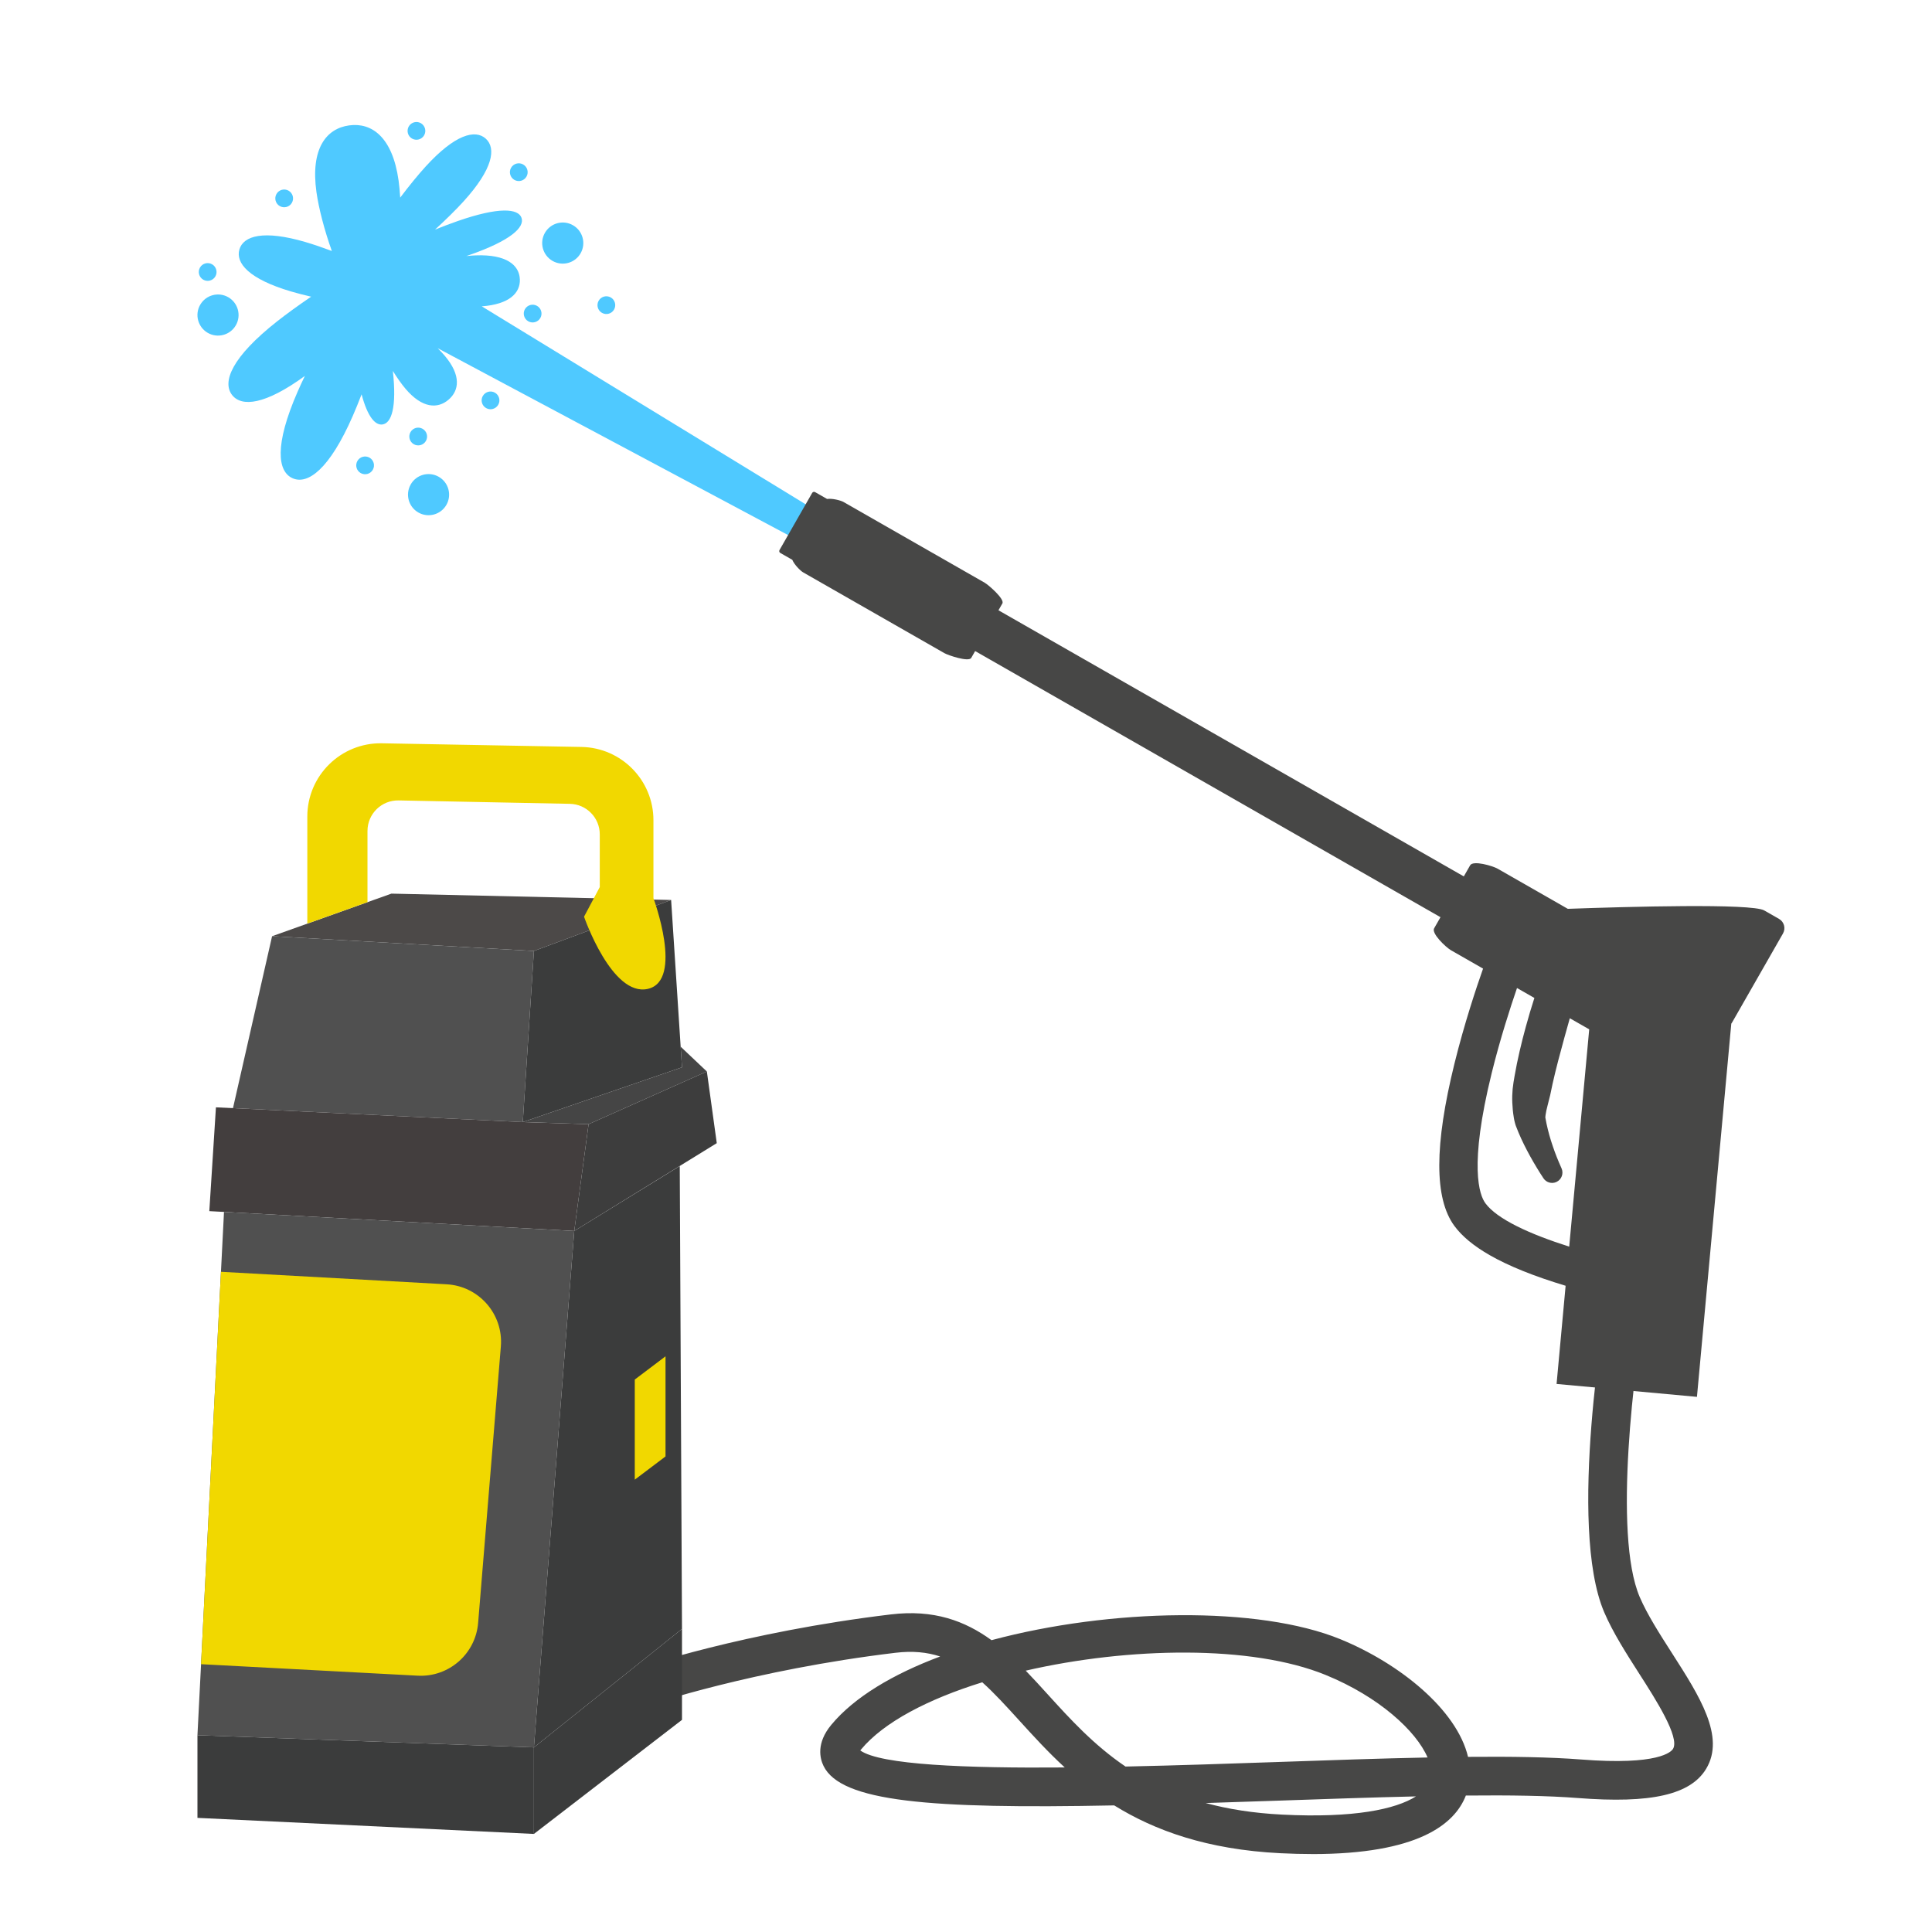 <?xml version="1.0" encoding="UTF-8"?><svg id="_レイヤー_2" xmlns="http://www.w3.org/2000/svg" viewBox="0 0 100 100"><defs><style>.cls-1{fill:none;}.cls-2{fill:#f1d800;}.cls-3{fill:#433e3e;}.cls-4{fill:#454545;}.cls-5{fill:#474746;}.cls-6{fill:#3b3c3c;}.cls-7{fill:#3d3d3d;}.cls-8{fill:#4c4948;}.cls-9{fill:#505050;}.cls-10{fill:#4fc9ff;}</style></defs><g id="_レイヤー_1-2"><path class="cls-5" d="m67.924,95.965c-.52,0-1.07-.014-1.655-.043-3.791-.189-6.504-1.176-8.598-2.475-9.596.192-14.138-.194-15.044-2.04-.189-.387-.39-1.178.401-2.131,1.194-1.439,3.206-2.627,5.635-3.537-.677-.222-1.43-.298-2.317-.191-7.384.885-12.725,2.7-12.777,2.718l-.65-1.891c.225-.077,5.581-1.9,13.189-2.813,2.224-.269,3.836.333,5.213,1.333,6.169-1.653,13.831-1.777,18.054-.051,3.058,1.25,6.033,3.645,6.61,6.091,2.271-.021,4.264.012,5.84.135,4.032.319,4.683-.402,4.771-.55.359-.6-.902-2.568-1.737-3.871-.675-1.054-1.373-2.144-1.824-3.196-1.917-4.476.087-15.863.173-16.346l1.969.352c-.558,3.124-1.7,11.947-.304,15.206.387.901,1.039,1.92,1.671,2.905,1.422,2.219,2.765,4.315,1.769,5.978-.806,1.346-2.853,1.814-6.643,1.517-1.545-.121-3.537-.151-5.798-.128-.581,1.502-2.509,3.029-7.946,3.029Zm-5.523-2.641c1.155.313,2.465.525,3.968.6,3.706.188,5.873-.278,6.92-.943-2.253.052-4.69.136-7.184.222-1.294.045-2.528.086-3.704.122Zm-17.873-2.721c1.039.747,5.486.923,10.583.88-.881-.809-1.64-1.645-2.353-2.429-.677-.744-1.291-1.42-1.916-1.979-2.795.867-5.098,2.061-6.274,3.478-.015.018-.028.034-.04.05Zm8.562-4.131c.387.399.766.815,1.148,1.237,1.151,1.267,2.373,2.611,4.018,3.727,2.695-.057,5.414-.151,7.78-.232,2.738-.095,5.411-.188,7.855-.237-.589-1.371-2.507-3.14-5.274-4.271-3.83-1.566-10.194-1.449-15.527-.223Z"/><path class="cls-10" d="m12.392,12.909c-.208.707.493,1.536,2.676,2.178.306.09.659.181,1.037.269-.656.446-1.261.883-1.75,1.268-2.362,1.858-2.871,3.148-2.339,3.825.494.627,1.71.506,3.764-.991-.139.29-.267.566-.378.821-1.203,2.753-1.043,4.131-.254,4.476.789.345,1.909-.473,3.112-3.227.146-.335.3-.713.456-1.118.309,1.162.704,1.614,1.082,1.56.467-.066.744-.885.536-2.77.221.357.451.682.659.927.865,1.017,1.662,1.039,2.22.564.559-.474.667-1.264-.197-2.282-.103-.121-.225-.252-.36-.385l24.856,13.254.688-1.204-23.264-14.218c1.438-.106,1.999-.699,1.972-1.397-.027-.732-.687-1.302-2.288-1.241-.148.006-.312.018-.482.035.053-.018.106-.036.157-.054,2.148-.747,2.868-1.439,2.699-1.923-.168-.485-1.162-.58-3.31.168-.347.121-.745.271-1.167.44.563-.514,1.081-1.025,1.473-1.456,1.531-1.683,1.7-2.754,1.155-3.25-.545-.496-1.596-.227-3.127,1.456-.39.429-.847.989-1.303,1.594-.019-.319-.047-.618-.084-.884-.316-2.252-1.391-3.017-2.566-2.853-1.174.164-2.001,1.196-1.686,3.449.119.845.413,1.976.797,3.051-.491-.184-.956-.342-1.356-.46-2.182-.642-3.22-.327-3.429.38Z"/><path class="cls-10" d="m21.258,25.074c.291-.51.942-.687,1.452-.395s.687.942.396,1.452-.942.688-1.452.396-.687-.942-.395-1.452Z"/><path class="cls-10" d="m28.204,12.053c.292-.51.942-.687,1.452-.395s.687.942.396,1.452-.942.687-1.452.395-.688-.941-.396-1.452Z"/><path class="cls-10" d="m10.361,15.778c.292-.51.942-.687,1.452-.395s.687.942.395,1.452-.942.687-1.452.395-.687-.942-.396-1.452Z"/><path class="cls-10" d="m24.991,20.496c.126-.221.407-.297.627-.171s.297.407.17.627-.407.296-.627.17-.297-.407-.171-.627Z"/><path class="cls-10" d="m27.17,16.003c.126-.22.407-.297.627-.171s.297.407.171.627-.407.296-.627.17-.296-.407-.171-.627Z"/><path class="cls-10" d="m30.986,15.567c.126-.221.407-.297.627-.172s.297.407.171.628c-.126.22-.406.296-.627.17s-.296-.406-.171-.626Z"/><path class="cls-10" d="m21.157,6.546c.126-.22.407-.297.626-.171s.297.407.171.627-.407.297-.627.171-.296-.406-.17-.627Z"/><path class="cls-10" d="m14.31,10.041c.126-.221.407-.297.627-.171s.297.407.171.627-.406.296-.627.17-.296-.407-.171-.626Z"/><path class="cls-10" d="m26.453,8.684c.126-.22.407-.297.627-.171s.297.407.171.627-.407.297-.627.171-.297-.407-.171-.627Z"/><path class="cls-10" d="m10.35,13.849c.126-.22.407-.296.627-.17s.297.407.171.627-.407.297-.627.171-.297-.407-.171-.627Z"/><path class="cls-10" d="m18.499,23.859c.126-.22.407-.296.627-.171s.297.407.171.627-.407.297-.627.171-.297-.407-.171-.627Z"/><path class="cls-10" d="m21.247,22.366c.126-.221.407-.297.627-.171s.297.407.171.628c-.126.22-.407.296-.627.17s-.297-.407-.171-.626Z"/><polygon class="cls-8" points="14.083 48.458 20.26 46.254 34.737 46.582 27.635 49.222 14.083 48.458"/><polygon class="cls-9" points="14.083 48.458 12.059 57.357 27.06 58.079 27.635 49.222 14.083 48.458"/><polygon class="cls-6" points="34.737 46.582 35.3 55.244 27.06 58.079 27.635 49.222 34.737 46.582"/><polygon class="cls-3" points="11.177 57.315 27.06 58.079 30.465 58.188 29.723 63.715 10.834 62.688 11.177 57.315"/><polygon class="cls-4" points="30.465 58.188 36.587 55.46 35.23 54.176 35.3 55.244 27.06 58.079 30.465 58.188"/><polygon class="cls-7" points="36.587 55.46 37.1 59.169 29.723 63.715 30.465 58.188 36.587 55.46"/><polygon class="cls-9" points="29.723 63.715 27.635 90.445 10.22 89.814 11.594 62.729 29.723 63.715"/><path class="cls-2" d="m11.437,65.828l11.681.647c1.675.093,2.943,1.549,2.806,3.22l-1.176,14.306c-.132,1.607-1.518,2.818-3.129,2.732l-11.213-.595,1.03-20.311Z"/><polygon class="cls-6" points="35.184 60.356 35.3 84.312 27.635 90.445 29.723 63.715 35.184 60.356"/><polygon class="cls-6" points="10.22 89.814 27.635 90.445 27.635 94.924 10.22 94.093 10.22 89.814"/><polygon class="cls-6" points="27.635 90.445 35.3 84.312 35.3 89.019 27.635 94.924 27.635 90.445"/><path class="cls-2" d="m19.021,46.696v-3.685c0-.886.727-1.599,1.613-1.581l8.86.176c.861.017,1.55.72,1.55,1.581v2.728l-.814,1.533s1.437,4.167,3.305,3.736c1.868-.431.287-4.694.287-4.694v-4.036c0-2.068-1.656-3.754-3.724-3.792l-10.329-.189c-2.122-.039-3.862,1.67-3.862,3.792v5.542l3.114-1.111Z"/><polygon class="cls-2" points="34.447 75.385 32.856 76.587 32.856 71.405 34.447 70.203 34.447 75.385"/><rect class="cls-1" width="100" height="100"/><path class="cls-5" d="m87.834,72.3l1.777-19.315c.015-.02.029-.041.042-.063l2.634-4.606c.152-.265.06-.603-.205-.754l-.768-.439c-.652-.373-7.06-.193-10.165-.082l-3.628-2.075c-.265-.152-1.274-.444-1.426-.179l-.329.576-24.086-13.775.202-.353c.131-.229-.727-.966-.914-1.073l-7.311-4.181c-.139-.079-.578-.195-.848-.155l-.62-.354c-.053-.03-.121-.012-.151.041l-1.691,2.957c-.03.053-.012.121.041.151l.62.354c.103.253.425.573.564.652l7.311,4.181c.187.107,1.257.473,1.388.244l.202-.353,24.086,13.775-.329.576c-.152.265.612.987.877,1.138l1.656.947c-.343.971-.969,2.844-1.479,4.909-1.045,4.231-1.049,6.979-.012,8.401.394.539,1.004,1.046,1.839,1.524.988.565,2.292,1.09,3.925,1.582l-.468,5.082,7.265.668Zm-10.955-10.028c-.299-.409-.864-1.885.332-6.734.433-1.755.965-3.397,1.309-4.398l.899.514c-.16.494-.306.99-.444,1.493-.115.416-.221.836-.319,1.261-.1.424-.186.854-.263,1.292-.037.22-.077.439-.099.668-.021.227-.028.462-.018.703.011.244.031.494.08.784.015.077.023.142.049.235l.036.129c.007.025.012.035.017.049l.016.041c.042.109.083.218.129.323.178.424.382.824.596,1.214.107.195.219.385.333.575.115.191.228.372.358.568.143.215.425.301.667.191.27-.122.389-.44.267-.71l-.007-.016c-.078-.173-.161-.369-.236-.556-.076-.19-.145-.382-.21-.574-.133-.384-.24-.773-.322-1.156-.022-.096-.038-.191-.055-.285l-.006-.035c-.002-.012-.005-.026-.003-.028.002-.009.004-.018.005-.027l.008-.079c.017-.132.054-.307.102-.485.048-.18.094-.366.14-.558l.123-.584c.176-.787.393-1.588.612-2.389l.278-.994,1.004.574-1.035,11.247c-2.023-.642-3.734-1.417-4.344-2.252Z"/></g></svg>